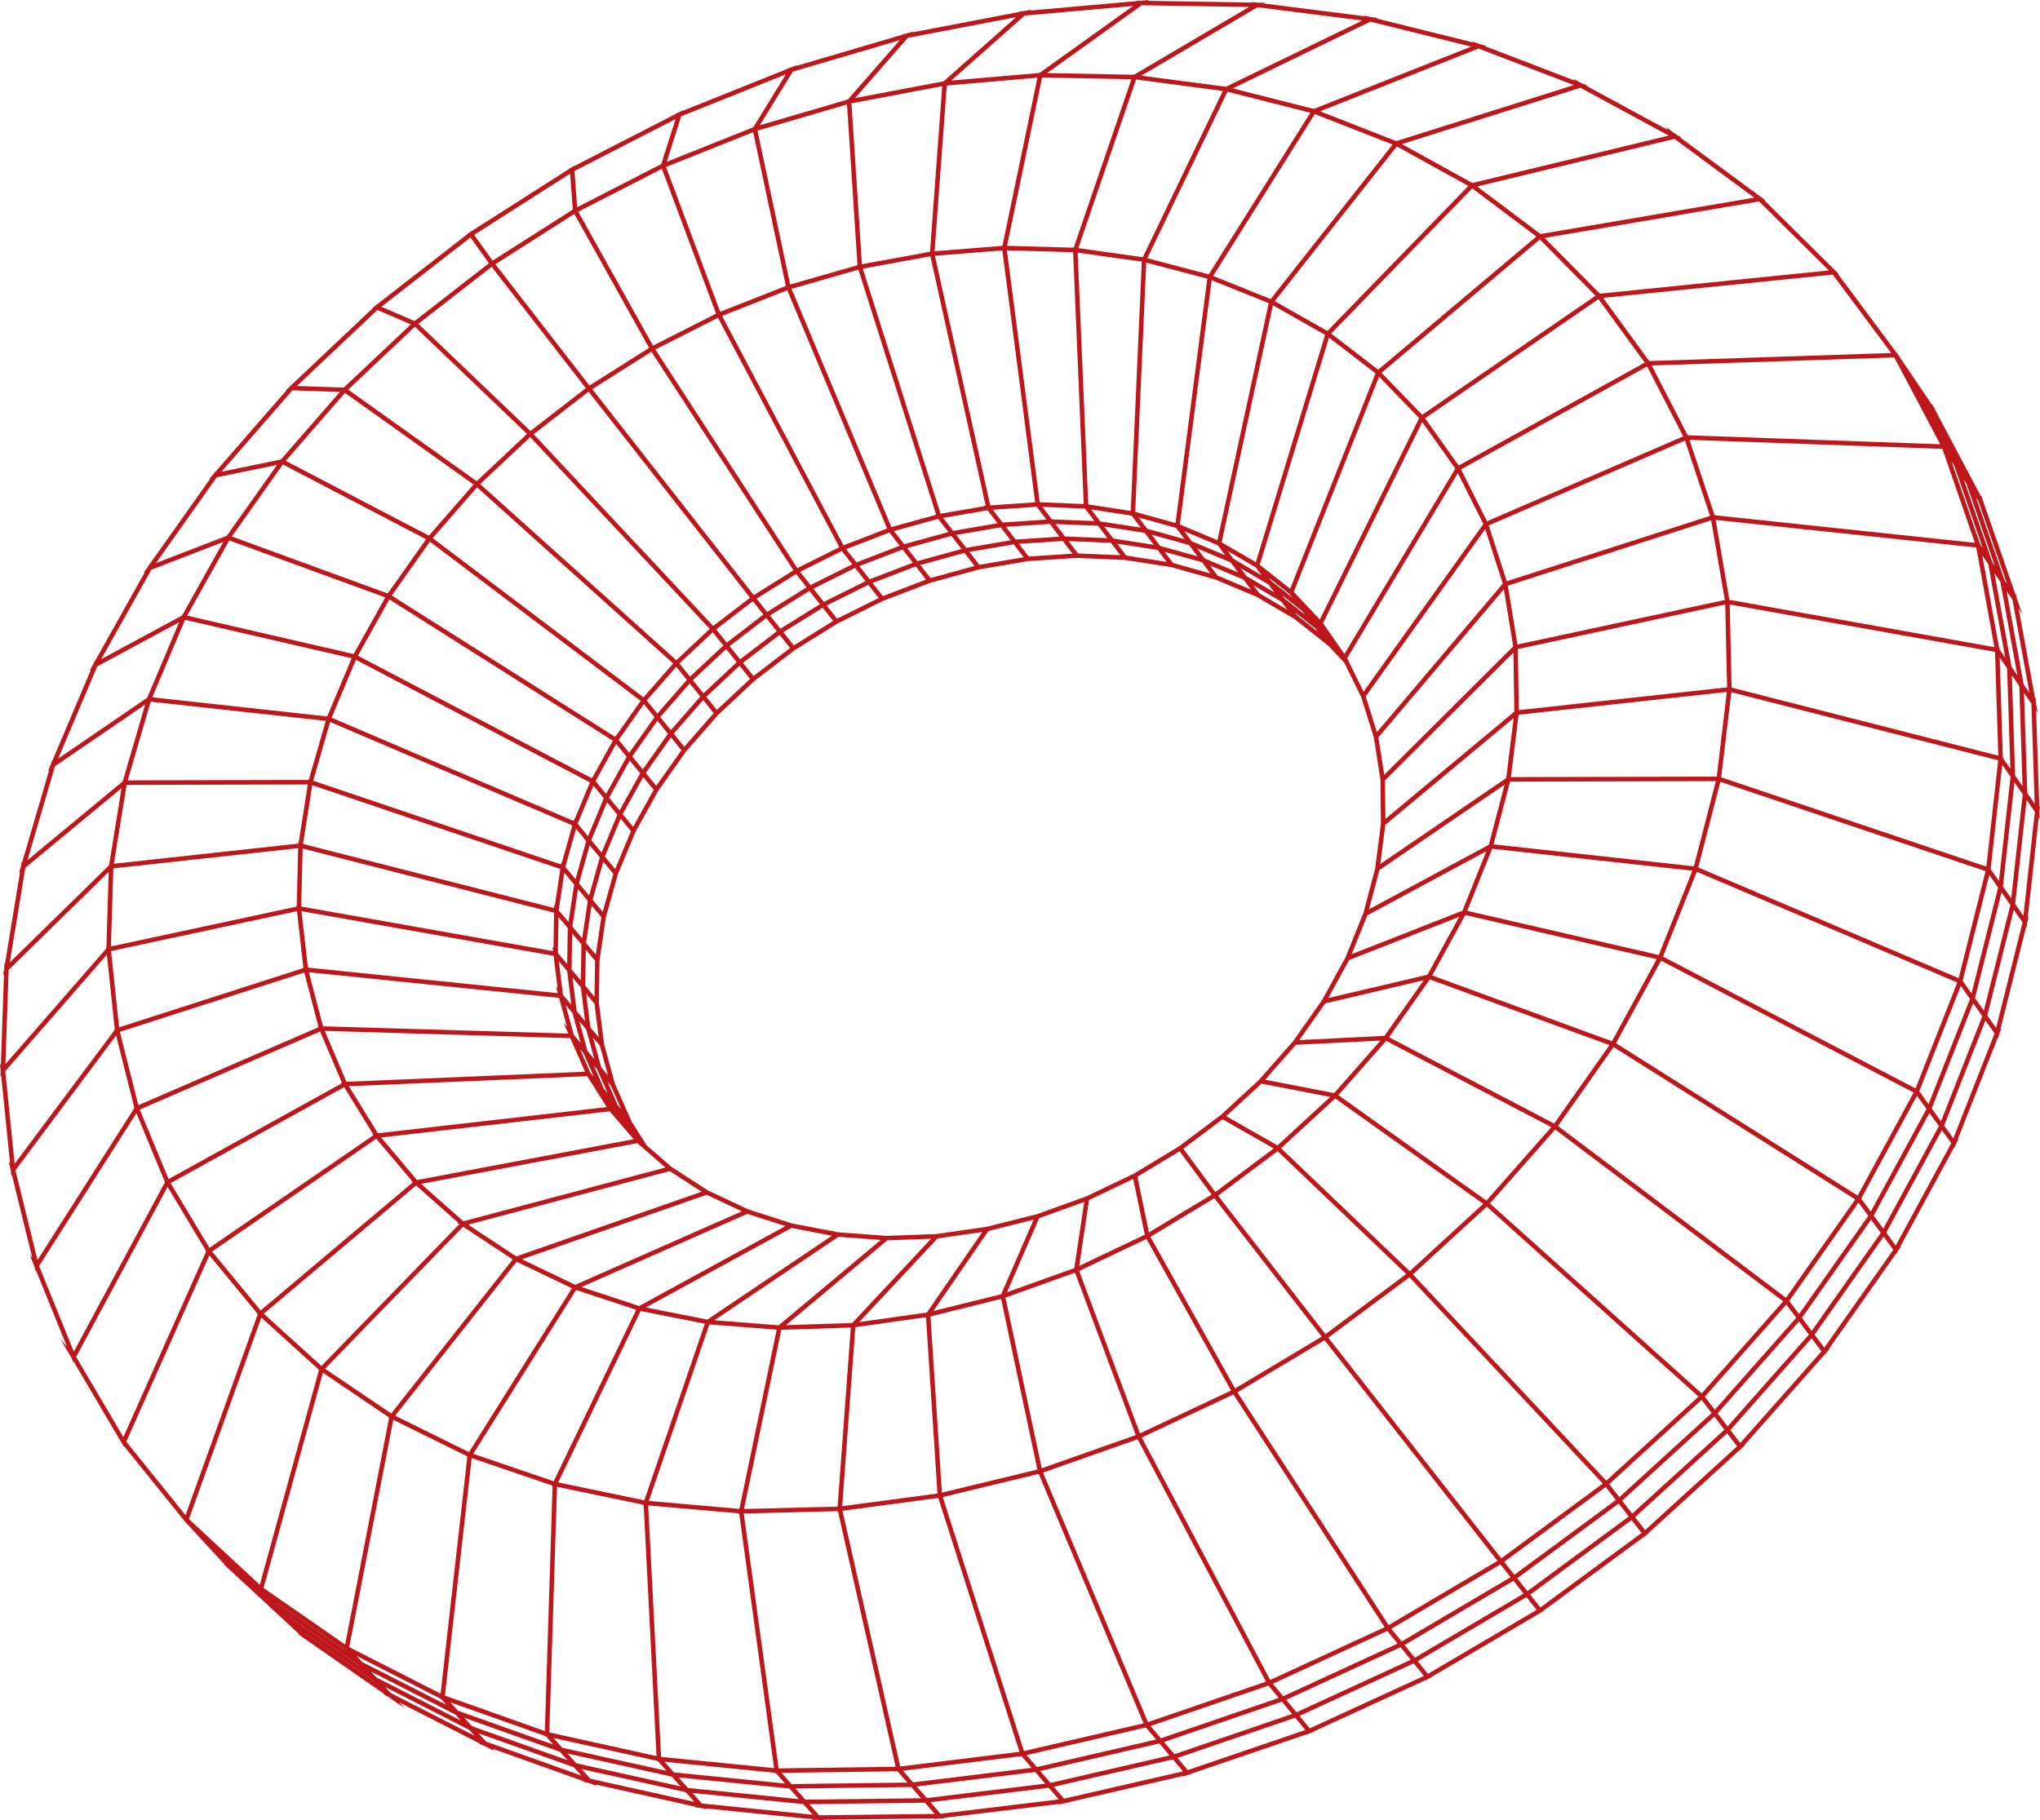 <?xml version="1.0" encoding="UTF-8"?> <svg xmlns="http://www.w3.org/2000/svg" width="391" height="349" viewBox="0 0 391 349" fill="none"> <path d="M390.939 156.978L390.892 155.547L391 154.567L390.863 154.672L390.635 147.726L390.256 136.213L390.564 136.667L390.244 134.916L390.207 134.712L390.204 134.62L390.176 133.797L390.059 133.906L386.908 116.692L387.583 117.685L386.61 114.874L386.537 114.664L386.385 113.832L386.287 113.941L380.062 95.962L380.089 95.926L379.976 95.711L379.722 94.978L379.643 95.083L370.8 78.39L370.825 78.351L370.668 78.14L370.334 77.51L370.288 77.583L368.341 74.713L368.34 74.71L366.016 71.282L364.123 68.495L364.166 68.493L363.692 67.857L363.58 67.647L363.536 67.648L353.013 53.526L352.28 52.542L352.434 52.526L351.804 51.902L351.678 51.733L351.637 51.737L338.199 38.434L338.372 38.405L337.577 37.819L337.443 37.686L337.406 37.692L322.038 26.361L322.23 26.315L321.331 25.827L321.266 25.791L321.128 25.69L321.125 25.691L319.24 24.298L319.669 24.925L304.065 16.46L304.274 16.394L303.144 15.96L301.581 15.112L301.814 15.45L284.577 8.834L284.801 8.745L283.647 8.459L283.516 8.427L283.384 8.376L282.229 7.933L282.376 8.144L271.48 5.444L263.868 3.558L264.101 3.445L262.685 3.265L262.558 3.234L261.586 2.993L261.688 3.138L242.251 0.665L242.485 0.528L240.975 0.503L240.85 0.487L240.017 0.381L240.093 0.488L229.228 0.311L220.022 0.16L220.245 0L218.69 0.138L217.852 0.124L217.911 0.207L197.479 2.02L197.675 1.847L196.397 2.091L196.151 2.138L195.409 2.204L195.458 2.271L185.413 4.194L174.923 6.201L175.075 6.028L173.937 6.363L173.668 6.442L173.544 6.466L173.013 6.567L173.054 6.622L152.631 12.632L152.727 12.476L151.82 12.84L151.532 12.955L150.954 13.126L150.989 13.173L144.841 15.638L130.899 21.227L130.936 21.111L130.333 21.421L130.032 21.575L129.861 21.643L129.521 21.78L129.552 21.821L110.034 31.851L110.029 31.781L109.751 31.958L109.441 32.156L108.99 32.388L109.02 32.425L90.364 44.328L90.341 44.295L90.004 44.558L89.616 44.805L89.642 44.839L82.311 50.544L72.316 58.321L72.289 58.288L71.967 58.593L71.634 58.852L71.403 59.032L71.471 59.061L55.898 73.762L55.867 73.725L55.548 74.092L55.268 74.356L54.809 74.79L54.936 74.794L41.294 90.448L41.259 90.406L41.033 90.724L40.948 90.845L40.719 91.108L40.12 91.795L40.302 91.758L28.684 108.171L28.642 108.121L28.414 108.527L28.349 108.643L27.535 109.794L27.751 109.71L18.223 126.707L18.172 126.647L17.91 127.265L17.194 128.544L17.42 128.422L11.184 143.136L10.046 145.822L9.981 145.748L9.766 146.481L9.201 147.814L9.419 147.665L4.614 164.052L4.258 165.268L4.174 165.172L4.053 165.909L4.031 166.044L3.641 167.372L3.839 167.208L2.243 176.93L0.952 184.795L0.837 184.666L0.801 185.715L0.772 185.891L0.592 186.987L0.763 186.82L0.397 197.454L0.167 204.139L0 203.953L0.13 205.236L0.089 206.419L0.232 206.255L1.925 223.012L1.66 222.72L2.018 224.178L2.06 224.348L2.168 225.42L2.285 225.263L6.186 241.132L5.704 240.599L6.597 242.802L6.83 243.751L6.923 243.605L10.348 252.053L12.802 258.104L11.656 256.854L13.601 260.158L13.709 260.341L14.041 261.162L14.113 261.028L19.066 269.44L23.214 276.486L23.197 276.524L23.344 276.706L23.752 277.399L23.805 277.279L28.056 282.551L35.225 291.443L35.211 291.483L35.397 291.656L35.86 292.23L35.879 292.177L36.583 292.94L38.139 294.63L39.297 295.888L40.872 297.601L42.053 298.881L43.072 299.989L42.996 300.004L43.596 300.56L43.741 300.739L43.781 300.731L48.946 305.52L57.343 313.305L57.202 313.344L57.934 313.853L58.088 313.996L58.125 313.986L73.676 324.798L73.527 324.852L74.386 325.291L74.545 325.402L74.547 325.401L77.549 327.49L76.544 326.394L91.936 334.255L91.782 334.326L92.753 334.672L92.915 334.755L92.918 334.754L94.847 335.742L94.411 335.264L111.887 341.498L111.735 341.586L112.796 341.822L112.958 341.88L114.39 342.391L114.148 342.123L121.295 343.715L133.279 346.384L133.135 346.487L134.109 346.586L134.249 346.6L135.54 346.888L135.386 346.716L155.802 348.789L155.674 348.904L156.8 348.891L157.875 349L157.769 348.879L179.144 348.627L179.041 348.746L180.122 348.616L180.295 348.613L181.037 348.605L180.958 348.514L198.476 346.397L202.948 345.856L202.877 345.972L203.629 345.799L203.86 345.746L204.642 345.652L204.58 345.581L226.843 340.467L226.806 340.568L227.639 340.284L228.31 340.13L228.261 340.072L250.432 332.505L250.425 332.585L250.8 332.413L251.081 332.284L251.325 332.201L251.653 332.089L251.612 332.04L273.308 322.076L273.322 322.131L273.498 322.028L273.798 321.851L274.285 321.627L274.25 321.584L291.126 311.646L295.05 309.336L295.074 309.369L295.086 309.361L295.404 309.127L295.798 308.895L295.812 308.887L295.782 308.849L308.349 299.598L315.175 294.574L315.203 294.61L315.307 294.516L315.531 294.312L316.028 293.946L315.971 293.911L333.471 277.972L333.504 278.015L333.834 277.642L334.414 277.113L334.323 277.09L342.251 268.137L349.642 259.791L349.681 259.843L349.892 259.543L350.008 259.379L350.622 258.686L350.497 258.685L363.412 240.338L363.46 240.402L363.77 239.83L364.36 238.992L364.21 239.018L370.649 227.143L374.551 219.947L374.612 220.031L374.826 219.485L374.891 219.321L375.401 218.381L375.239 218.435L382.892 198.97L382.973 199.083L383.193 198.203L383.586 197.205L383.424 197.283L388.316 177.771L388.431 177.934L388.533 177.007L388.552 176.829L388.594 176.664L388.805 175.818L388.653 175.914L390.763 156.724L390.939 156.978ZM382.591 197.058L381.042 194.88L380.917 194.703L380.897 194.675L383.552 184.099L385.978 174.44L387.661 176.838L382.591 197.058ZM295.243 308.173L293.29 305.724L312.712 291.421L314.643 293.893L295.243 308.173ZM294.516 308.647L273.698 320.906L271.731 318.487L292.57 306.205L292.595 306.236L294.516 308.647ZM250.188 331.675L227.663 339.362L225.691 337.026L248.237 329.319L250.188 331.675ZM111.44 340.421L93.17 333.903L91.71 332.302L109.987 338.816L111.44 340.421ZM91.002 332.807L74.872 324.568L73.833 323.434L89.959 331.663L89.979 331.685L91.002 332.807ZM71.665 322.347L58.489 313.186L58.459 313.153L71.613 322.29L71.665 322.347ZM56.907 73.997L72.336 59.432L73.529 59.945L78.745 62.186L69.807 70.615L66.017 74.19L65.987 74.169L65.865 74.309L56.907 73.997ZM110.103 32.788L129.485 22.828L126.747 31.438L126.544 31.519L126.557 31.554L112.906 38.551L110.615 39.725L110.103 32.788ZM150.621 14.252L148.808 17.201L144.394 24.376L144.169 24.442L144.177 24.478L127.784 31.024L130.559 22.296L150.621 14.252ZM172.465 7.697L162.514 19.059L162.286 19.102L162.288 19.138L158.33 20.297L145.631 24.014L151.954 13.733L172.465 7.697ZM336.223 37.894L295.313 44.863L295.191 44.74L295.149 44.775L288.774 39.987L283.129 35.747L320.94 26.626L336.223 37.894ZM388.99 132.854L388.608 132.299L387.865 131.219L384.594 113.306L385.711 114.944L388.99 132.854ZM389.981 154.08L388.583 152.062L388.563 152.034L388.539 151.281L387.937 132.846L389.35 134.902L389.981 154.08ZM14.591 260.139L32.118 227.538L32.344 227.914L39.439 239.73L39.385 239.767L39.515 239.924L23.645 275.518L14.591 260.139ZM241.033 1.383L261.109 3.937L234.978 16.624L234.79 16.576L234.772 16.612L221.767 14.9L218.757 14.503L241.033 1.383ZM176.533 344.758L154.366 345.033L152.47 342.894L174.651 342.606L174.67 342.628L175.036 343.047L176.533 344.758ZM24.2 276.393L40.128 240.668L49.294 251.796L49.242 251.84L49.395 251.978L42.152 272.152L35.567 290.491L24.2 276.393ZM371.625 215.896L360.961 235.55L359.149 233.087L359.128 233.057L369.806 213.384L369.866 213.468L371.625 215.896ZM347.247 255.157L345.37 252.655L358.625 233.832L360.484 236.358L347.247 255.157ZM292.026 305.522L271.179 317.809L269.207 315.382L270.193 314.8L290.074 303.071L290.789 303.97L292.026 305.522ZM108.762 337.461L90.47 330.941L89.004 329.334L107.296 335.84L107.315 335.861L108.762 337.461ZM294.47 45.347L294.177 45.593L264.151 70.882L255.138 63.95L282.181 36.116L294.47 45.347ZM68.946 319.385L55.77 310.234L55.721 310.181L68.893 319.328L68.942 319.381L68.946 319.385ZM80.18 62.082L94.234 51.157L111.303 73.16L112.25 74.38L112.248 74.382L112.274 74.416L101.686 82.608L101.659 82.579L101.642 82.595L80.18 62.082ZM181.466 16.39L198.844 14.895L197.54 21.16L192.139 47.105L191.995 47.101L192.001 47.152L179.127 48.168L181.466 16.39ZM173.903 341.751L151.712 342.039L149.81 339.89L153.219 339.843L171.861 339.586L171.87 339.626L172.03 339.606L172.411 340.042L173.903 341.751ZM72.126 218.312L78.955 226.42L78.815 226.446L79.101 226.699L67.616 236.369L49.955 251.24L40.651 239.945L72.126 218.312ZM113.517 74.602L124.857 67.431L142.868 95.164L152.052 109.306L152.01 109.327L152.04 109.365L144.473 114.096L113.517 74.602ZM127.649 32.009L144.359 25.336L150.615 54.784L150.535 54.807L150.552 54.848L141.772 58.306L138.036 59.778L127.649 32.009ZM151.707 55.371L164.521 51.698L179.419 98.64L179.199 98.678L179.245 98.737L170.856 101.058L151.707 55.371ZM165.364 51.504L178.329 49.139L184.964 79.085L188.922 96.952L188.618 96.973L188.674 97.045L180.277 98.492L165.364 51.504ZM377.879 190.44L376.19 188.067L376.259 187.893L376.211 187.873L381.278 167.747L382.975 170.163L377.879 190.44ZM358.085 233.099L344.825 251.929L342.943 249.418L356.218 230.566L358.085 233.099ZM197.731 338.934L175.018 341.714L173.065 339.479L183.516 338.192L195.667 336.697L195.68 336.735L195.812 336.705L197.731 338.934ZM179.188 49.031L192.113 48.011L194.477 66.157L198.405 96.311L189.793 96.893L179.188 49.031ZM259.822 81.222L247.28 112.873L241.454 108.279L254.721 64.72L263.642 71.581L259.822 81.222ZM384.343 126.096L383.223 124.465L383.216 124.242L383.166 124.233L381.017 112.426L379.934 106.482L381.073 108.148L384.343 126.096ZM357.277 230.548L356.742 229.822L356.824 229.704L356.782 229.678L367.421 210.087L369.245 212.608L358.562 232.29L357.277 230.548ZM328.672 270.277L326.753 267.771L336.001 257.32L342.382 250.109L344.28 252.64L328.672 270.277ZM328.064 270.903L310.375 287.029L308.43 284.536L314.849 278.682L326.137 268.387L327.329 269.944L328.064 270.903ZM102.279 83.241L112.808 75.096L133.91 102.019L143.736 114.556L143.733 114.557L143.761 114.592L136.7 120.006L102.279 83.241ZM218.844 50.16L216.726 97.955L208.581 96.706L206.549 48.43L218.844 50.16ZM229.848 103.042L233.384 104.523L234.505 106.019L234.498 106.015L234.829 106.456L228.434 103.773L226.978 101.84L229.848 103.042ZM220.025 330.162L199.919 282.321L218.044 275.927L242.648 322.402L220.025 330.162ZM66.239 316.433L66.071 316.316L66.186 316.374L66.213 316.404L66.239 316.433ZM73.053 218.072L116.847 213.059L121.451 218.408L111.234 220.334L79.929 226.236L73.053 218.072ZM108.419 192.684L109.726 194.237L111.286 199.952L109.978 198.4L108.419 192.684ZM108.354 166.202L110.411 158.893L112.356 161.246L110.305 168.545L109.968 168.14L108.354 166.202ZM118.101 142.63L120.111 145.091L116.16 152.205L115.014 150.813L114.142 149.754L114.87 148.445L118.101 142.63ZM367.144 208.672L318.74 183.395L325.222 167.131L375.147 188.36L367.144 208.672ZM109.185 192.253L107.899 190.725L107.103 184.271L108.71 186.189L109.51 192.64L109.225 192.301L109.185 192.252L109.185 192.253ZM162.007 106.482L163.343 108.188L155.355 112.17L153.346 109.626L161.345 105.637L162.007 106.482ZM176.664 104.308L182.34 102.741L184.286 105.257L175.83 107.584L173.88 105.076L176.664 104.308ZM225.418 101.203L227.048 103.368L219.882 101.371L218.251 99.214L225.418 101.203ZM244.277 111.605L247.156 113.876L247.622 114.501L243.739 111.434L243.278 110.818L244.277 111.605ZM382.26 124.071L331.461 114.995L328.83 99.673L378.781 104.962L382.26 124.071ZM356.05 229.216L309.732 200.006L318.37 184.177L366.781 209.458L356.05 229.216ZM124.364 287.76L135.962 253.909L148.87 254.926L144.136 277.665L141.718 289.278L124.364 287.76ZM210.585 100.982L212.253 103.177L204.117 102.845L202.299 100.464L210.441 100.792L210.585 100.982ZM327.968 99.747L329.023 105.892L330.593 115.031L290.986 123.535L290.841 123.567L289.003 112.28L327.968 99.747ZM217.693 275.134L199.663 281.494L192.709 248.773L206.042 243.993L216.472 271.873L217.693 275.134ZM110.782 170.468L112.655 172.719L111.585 179.893L109.708 177.648L110.782 170.468ZM180.914 107.082L184.859 105.997L186.797 108.507L178.349 110.825L176.404 108.323L180.914 107.082ZM249.624 117.184L250.076 117.788L246.203 114.726L245.753 114.125L249.624 117.184ZM245.542 220.137L255.915 210.589L284.277 230.798L270.202 243.709L245.542 220.137ZM179.698 237.427L188.272 236.194L182.407 244.715L177.637 251.645L164.688 253.468L179.698 237.427ZM189.45 236.005L198.11 233.833L191.898 248.125L178.885 251.353L189.45 236.005ZM217.197 226.028L219.423 236.719L214.074 239.263L206.843 242.703L208.738 230.068L217.197 226.028ZM207.812 230.429L205.908 243.122L199.633 245.372L193.002 247.749L199.176 233.544L207.812 230.429ZM143.248 232.711L150.547 235.066L135.776 243.136L122.503 250.388L111.442 246.742L143.248 232.711ZM123.8 250.665L151.708 235.417L159.464 236.906L135.57 252.992L125.083 250.919L123.8 250.665ZM136.932 253.117L160.691 237.121L168.808 237.722L159.642 245.392L149.251 254.088L141.755 253.497L136.932 253.117ZM288.487 176.301L281.219 174.624L286.002 162.721L324.374 166.928L317.931 183.093L288.487 176.301ZM269.528 244.259L254.056 255.776L233.47 229.239L244.878 220.696L250.031 225.623L269.528 244.259ZM226.805 220.229L234.327 214.589L244.125 220.18L232.948 228.55L226.805 220.229ZM241.789 207.753L254.957 210.296L244.852 219.599L235.022 213.99L241.789 207.753ZM273.601 186.873L270.091 187.698L254.592 191.341L258.59 184.055L279.679 175.77L275.737 182.971L273.601 186.873ZM262.064 175.491L284.879 163.202L282.762 168.469L280.3 174.597L270.352 178.505L259.062 182.941L262.064 175.491ZM264.385 166.813L288.384 150.428L285.355 161.963L262.395 174.331L264.385 166.813ZM254.004 192.367L272.877 187.931L265.359 198.591L249.042 199.408L254.004 192.367ZM248.381 200.308L264.588 199.496L255.72 209.562L242.481 207.005L248.381 200.308ZM301.759 163.578L286.269 161.88L289.427 149.852L328.871 149.76L324.661 166.089L301.759 163.578ZM288.69 149.172L264.559 165.648L265.517 158.142L290.121 137.661L289.646 141.48L288.69 149.172ZM290.249 136.43L281.127 144.023L265.532 157.005L265.451 149.621L290.073 125.107L290.142 129.541L290.249 136.43ZM284.896 230.178L256.521 209.96L265.689 199.553L297.329 216.089L296.712 216.789L284.896 230.178ZM297.883 215.403L266.227 198.858L274.048 187.769L308.481 200.368L305.999 203.889L297.883 215.403ZM308.959 199.622L274.506 187.016L280.851 175.427L317.543 183.891L313.318 191.633L308.959 199.622ZM331.029 131.78L305.574 134.566L291.107 136.149L290.925 124.433L330.669 115.9L330.982 129.721L331.029 131.78ZM290.027 123.934L265.313 148.54L264.187 141.377L288.243 112.974L290.027 123.934ZM263.31 141.348L264.587 149.479L264.664 156.435L264.68 157.892L263.924 163.806L263.585 166.462L262.742 169.646L261.313 175.046L258.068 183.1L257.898 183.524L253.38 191.755L251.023 195.099L247.84 199.615L246.16 201.522L241.348 206.984L235.557 212.323L234.02 213.739L225.962 219.781L218.754 224.142L217.301 225.021L216.459 225.423L208.178 229.377L202.746 231.337L198.731 232.785L192.147 234.437L189.104 235.2L179.448 236.588L169.909 236.936L160.634 236.25L151.743 234.543L147.972 233.326L143.382 231.845L135.668 228.213L128.692 223.701L123.926 219.563L121.039 214.986L120.326 213.368L117.868 207.793L116.135 201.467L115.779 200.17L114.788 192.223L114.875 186.499L114.912 184.067L116.136 175.813L118.445 167.576L119.741 164.452L121.81 159.468L126.174 151.604L131.483 144.092L137.665 137.034L144.625 130.531L150.186 126.277L152.285 124.671L156.878 121.808L160.531 119.532L169.25 115.199L178.318 111.731L187.627 109.177L192.115 108.411L197.022 107.575L206.396 106.962L215.592 107.352L217.544 107.655L224.495 108.734L228.511 109.861L232.958 111.108L237.998 113.226L240.875 114.436L248.107 118.677L254.557 123.775L257.678 127.081L260.879 133.61L263.31 141.348ZM139.182 124.434L139.853 125.272L141.205 126.962L134.828 132.92L132.797 130.4L139.182 124.434ZM175.523 108.596L176.669 110.071L177.487 111.123L169.219 114.285L167.248 111.77L175.342 108.665L175.523 108.596ZM159.681 119.043L152.139 123.743L150.13 121.219L157.682 116.512L159.07 118.269L159.681 119.043ZM151.429 124.237L144.422 129.599L142.406 127.079L149.416 121.709L151.429 124.237ZM146.86 118.492L148.878 121.033L141.865 126.404L139.84 123.875L146.86 118.492ZM137.398 136.101L135.372 133.594L136.537 132.506L141.747 127.638L143.762 130.156L137.398 136.101ZM160.44 118.612L158.45 116.091L159.007 115.813L166.425 112.119L168.409 114.652L160.44 118.612ZM157.903 115.398L155.902 112.863L163.888 108.882L165.88 111.425L157.903 115.398ZM134.77 134.223L136.79 136.722L131.157 143.153L129.134 140.662L133.192 136.026L134.77 134.223ZM130.603 143.841L125.784 150.661L123.766 148.193L128.593 141.365L129.351 142.299L130.603 143.841ZM120.923 159.354L117.914 166.605L116.969 165.464L115.937 164.218L118.95 156.96L120.923 159.354ZM115.259 175.849L114.196 183.017L113.283 181.925L112.324 180.778L113.198 174.928L113.395 173.608L115.259 175.849ZM114.048 184.186L113.943 191.082L112.177 188.979L112.283 182.074L114.048 184.186ZM114.747 198.861L113.151 196.966L113.124 196.748L112.352 190.529L113.944 192.426L114.747 198.861ZM116.527 206.163L115.235 204.631L113.673 198.926L114.965 200.46L116.527 206.163ZM117.092 208.171L119.059 212.634L118.406 211.862L117.279 209.3L116.445 207.405L117.092 208.171ZM223.451 105.86L230.377 107.793L231.584 109.4L231.989 109.938L224.841 107.933L223.225 105.797L223.451 105.86ZM233.375 110.345L231.937 108.432L238.33 111.118L239.765 113.031L233.375 110.345ZM241.36 113.718L240.236 112.221L245.599 115.361L246.723 116.864L241.36 113.718ZM252.526 121.069L248.662 118.015L248.216 117.42L252.083 120.476L252.526 121.069ZM243.136 112.068L244.265 113.578L238.896 110.434L237.764 108.927L243.136 112.068ZM214.735 106.45L206.608 106.105L204.8 103.739L212.932 104.071L214.735 106.45ZM215.872 106.52L214.142 104.238L218.975 104.988L221.871 105.437L223.597 107.719L215.872 106.52ZM203.696 103.716L204.044 104.171L205.556 106.15L197.174 106.698L195.311 104.268L199.121 104.017L203.696 103.716ZM194.293 104.359L194.733 104.933L196.194 106.838L187.716 108.284L185.804 105.808L189.533 105.172L194.293 104.359ZM123.292 148.978L125.289 151.421L121.351 158.516L119.347 156.083L122.401 150.583L123.292 148.978ZM115.632 165.203L117.561 167.534L115.52 174.813L113.587 172.489L114.005 170.998L115.632 165.203ZM109.73 187.405L111.332 189.315L112.131 195.755L110.529 193.85L109.73 187.405ZM229.522 106.656L222.364 104.659L220.741 102.508L227.904 104.505L229.522 106.656ZM219.388 102.149L220.229 103.263L220.994 104.276L220.992 104.276L221.12 104.445L213.39 103.246L211.651 100.958L217.03 101.786L219.388 102.149ZM201.195 100.442L202.996 102.799L203.065 102.89L194.678 103.442L192.802 101.002L201.195 100.442ZM155.135 113.285L156.235 114.679L157.143 115.83L149.588 120.538L147.573 118.001L148.26 117.573L155.135 113.285ZM132.195 131.029L133.089 132.138L134.22 133.541L128.581 139.981L126.55 137.481L132.195 131.029ZM111.436 181.061L111.33 187.969L109.556 185.854L109.628 181.33L109.666 178.944L111.436 181.061ZM112.348 197.353L113.911 203.064L113.422 202.484L113.244 202.272L113.245 202.274L112.609 201.521L111.05 195.811L112.348 197.353ZM100.033 241.421L135.434 229.058L142.182 232.236L120.951 241.601L110.246 246.324L107.511 245.011L100.033 241.421ZM110.423 247.316L121.943 251.115L117.18 261.015L106.13 283.985L90.699 278.726L110.423 247.316ZM150.632 254.06L170.066 237.797L178.455 237.49L169.383 247.186L163.343 253.64L157.752 253.825L150.632 254.06ZM220.213 236.279L217.992 225.614L226.09 220.714L231.241 227.691L232.23 229.031L228.892 231.044L220.213 236.279ZM329.046 148.895L289.583 148.986L291.069 137.024L330.976 132.656L329.34 146.416L329.046 148.895ZM288.034 111.885L271.167 131.799L263.907 140.371L261.757 133.526L284.666 101.447L288.034 111.885ZM240.664 108.766L240.88 109.055L241.802 110.287L236.423 107.141L235.285 105.621L240.664 108.766ZM236.735 108.995L237.301 109.747L230.907 107.061L229.464 105.143L235.857 107.825L236.735 108.995ZM193.697 103.583L185.205 105.033L183.286 102.552L191.784 101.095L193.697 103.583ZM174.929 107.832L174.968 107.882L166.69 111.057L164.71 108.533L172.999 105.35L174.787 107.649L174.929 107.832ZM120.699 145.81L122.705 148.258L118.758 155.367L117.311 153.606L116.749 152.922L119.145 148.608L120.699 145.81ZM116.352 153.798L118.33 156.205L115.315 163.467L113.983 161.858L113.33 161.07L114.845 157.423L116.352 153.798ZM113.024 162.054L114.962 164.395L112.917 171.684L110.975 169.35L110.998 169.268L113.024 162.054ZM108.71 184.844L106.93 182.72L107.039 175.804L108.819 177.932L108.71 184.844ZM113.814 204.287L114.475 205.07L116.444 209.545L115.781 208.762L114.98 206.939L113.814 204.287ZM122.789 251.347L135.094 253.78L123.495 287.637L123.493 287.642L106.981 284.207L122.789 251.347ZM161.416 288.772L163.94 254.447L177.484 252.54L179.681 286.33L170.487 287.559L161.416 288.772ZM180.535 286.165L178.338 252.38L191.88 249.021L198.834 281.743L180.535 286.165ZM206.84 243.663L219.735 237.528L222.579 242.622L235.961 266.596L218.49 274.805L206.84 243.663ZM254.588 256.458L270.145 244.877L273.033 247.961L307.196 284.426L287.752 298.768L254.588 256.458ZM326.159 267.139L285.569 230.72L298.077 216.547L325.202 236.995L341.777 249.49L326.159 267.139ZM298.612 215.868L309.275 200.74L355.595 229.951L342.314 248.813L298.612 215.868ZM209.154 97.669L216.897 98.857L218.639 101.159L210.898 99.967L209.154 97.669ZM144.299 115.269L146.322 117.815L139.299 123.2L137.265 120.661L139.653 118.83L144.299 115.269ZM136.607 121.22L137.141 121.887L138.64 123.758L132.253 129.725L130.217 127.199L136.607 121.22ZM131.645 130.346L125.997 136.801L123.957 134.29L129.616 127.829L131.645 130.346ZM126.009 138.184L128.028 140.669L123.199 147.499L121.173 145.025L123.591 141.605L126.009 138.184ZM122.142 219.159L127.535 223.841L88.812 234.145L80.709 226.969L122.142 219.159ZM89.742 234.793L128.361 224.516L134.481 228.475L119.369 233.752L98.961 240.879L93.386 237.198L89.742 234.793ZM99.026 241.897L109.615 246.981L95.738 269.078L89.885 278.399L75.737 271.419L99.026 241.897ZM75.383 272.209L89.423 279.135L89.387 279.192L89.575 279.256L84.446 324.704L66.936 315.786L75.383 272.209ZM85.272 325.078L90.411 279.541L105.752 284.771L105.724 284.829L105.91 284.868L104.768 321.138L104.43 331.878L85.272 325.078ZM142.596 289.296L149.745 254.955L163.07 254.515L160.546 288.848L154.473 289L142.596 289.296ZM236.723 266.191L220.495 237.119L232.754 229.725L253.335 256.255L246.1 260.583L236.723 266.191ZM307.867 283.88L270.809 244.324L284.965 231.339L325.55 267.754L307.867 283.88ZM375.408 187.531L358.862 180.496L325.496 166.307L329.73 149.884L380.574 167.01L375.408 187.531ZM380.721 166.147L355.586 157.681L329.898 149.028L331.839 132.708L382.986 145.763L380.721 166.147ZM383.006 144.875L368.812 141.252L331.893 131.829L331.531 115.886L382.376 124.971L383.006 144.875ZM378.518 104.064L344.663 100.48L328.678 98.787L328.649 98.619L328.582 98.641L323.811 84.325L372.297 86.055L378.518 104.064ZM200.496 99.525L200.565 99.617L192.168 100.177L190.286 97.727L198.691 97.159L199.045 97.624L200.496 99.525ZM170.462 102.094L170.854 102.597L172.444 104.636L164.152 107.82L162.167 105.287L167.631 103.184L170.462 102.094ZM113.745 150.63L115.731 153.043L112.708 160.318L110.718 157.908L113.745 150.63ZM111.185 201.171L111.849 201.958L113.815 206.435L113.692 206.288L113.15 205.646L113.053 205.425L111.185 201.171ZM106.767 285.046L111.56 286.043L123.211 288.467L123.191 288.525L123.366 288.541L123.638 293.834L125.837 336.678L105.284 332.139L106.767 285.046ZM172.538 338.672L161.471 289.637L179.738 287.196L179.741 287.247L179.849 287.22L195.399 335.858L172.538 338.672ZM322.945 84.455L327.761 98.905L288.796 111.438L285.344 100.739L322.945 84.455ZM284.311 100.459L261.35 132.61L258.202 126.19L279.421 90.709L281.1 94.056L284.311 100.459ZM207.945 97.504L208.908 98.772L209.671 99.778L209.762 99.899L201.617 99.571L199.793 97.18L205.8 97.419L207.945 97.504ZM184.608 98.624L189.269 97.821L191.132 100.246L191.188 100.319L182.686 101.777L180.761 99.287L184.608 98.624ZM179.816 99.476L181.722 101.942L181.768 102.002L173.305 104.338L171.343 101.82L175.343 100.714L179.816 99.476ZM152.579 110.048L154.596 112.602L147.032 117.32L145.012 114.778L149.137 112.199L152.579 110.048ZM123.416 134.994L125.444 137.489L120.606 144.332L118.942 142.295L118.575 141.845L122.689 136.022L123.416 134.994ZM108.161 167.319L110.043 169.58L108.968 176.764L107.082 174.509L107.529 171.527L108.161 167.319ZM112.55 206.321L116.292 212.252L72.427 217.273L66.87 208.248L112.55 206.321ZM88.76 235.18L98.272 241.459L86.05 256.952L74.977 270.988L62.3 262.412L88.76 235.18ZM65.973 316.219L65.968 316.245L53.042 307.268L52.99 307.212L56.303 309.51L65.973 316.219ZM69.443 318.65L68.383 317.493L70.149 318.393L84.343 325.621L84.338 325.664L84.559 325.743L85.6 326.883L69.443 318.65ZM91.881 328.342L104.401 332.786L104.4 332.829L104.615 332.876L106.071 334.486L87.764 327.975L86.288 326.357L91.881 328.342ZM126.708 336.828L124.233 288.617L141.541 290.131L141.529 290.188L141.688 290.184L145.958 321.413L148.361 338.986L126.708 336.828ZM149.237 339.033L142.555 290.162L160.482 289.716L160.478 289.77L160.613 289.752L171.666 338.723L149.237 339.033ZM180.69 287.017L199.014 282.59L199.024 282.636L199.103 282.608L202.542 290.79L219.188 330.396L196.258 335.713L180.69 287.017ZM266.158 311.566L237.17 266.931L253.87 256.942L275.346 284.339L287.028 299.243L266.158 311.566ZM290.255 301.913L288.289 299.446L307.762 285.083L309.708 287.577L290.255 301.913ZM367.879 209.245L367.959 209.098L367.914 209.074L375.812 189.025L377.582 191.512L369.641 211.683L367.879 209.245ZM383.902 145.322L383.925 145.11L383.876 145.097L383.273 126.064L384.702 128.143L385.321 147.367L383.902 145.322ZM240.703 107.787L234.147 103.954L243.972 58.525L253.977 64.203L240.703 107.787ZM225.31 100.275L217.581 98.13L219.699 50.341L231.402 53.428L225.31 100.275ZM161.465 80.885L170.017 101.289L169.867 101.331L169.906 101.381L161.669 104.551L138.394 60.566L150.887 55.646L161.465 80.885ZM132.263 116.531L136.042 120.566L129.623 126.572L92.038 92.805L101.62 83.801L132.263 116.531ZM129.023 127.194L123.332 133.693L82.934 103.166L91.437 93.426L129.023 127.194ZM109.701 158.232L107.684 165.398L107.593 165.288L107.527 165.729L104.681 164.767L60.03 149.683L63.271 138.414L109.701 158.232ZM106.19 174.973L106.084 181.71L105.89 181.479L105.997 182.347L57.734 173.801L58.009 162.678L106.19 174.973ZM106.108 183.245L106.882 189.522L106.555 189.129L106.905 190.412L84.712 188.139L59.013 185.507L57.787 174.689L106.108 183.245ZM109.303 199.031L112.131 205.472L66.395 207.401L62.236 197.637L109.303 199.031ZM61.886 263.176L74.441 271.669L74.398 271.723L74.581 271.813L66.153 315.292L50.517 304.444L61.886 263.176ZM121.44 336.592L125.883 337.574L125.885 337.616L126.088 337.636L127.761 339.504L107.769 335.076L106.07 333.198L121.44 336.592ZM233.418 326.482L243.057 323.176L243.076 323.211L243.145 323.178L243.514 323.622L245.095 325.528L222.512 333.261L220.522 330.906L233.418 326.482ZM243.455 322.084L218.844 275.595L236.407 267.342L243.115 277.671L265.388 311.965L243.455 322.084ZM383.139 168.895L382.085 167.394L381.556 166.641L381.606 166.445L381.557 166.429L383.757 146.628L385.352 148.927L383.139 168.895ZM379.555 104.397L379.513 104.169L379.465 104.164L374.072 88.553L374.552 89.258L380.022 105.08L379.555 104.397ZM371.877 85.175L323.519 83.449L323.465 83.287L323.403 83.314L316.577 70.069L363.071 68.529L371.877 85.175ZM322.61 83.658L308.252 89.876L285.016 99.939L280.026 89.991L315.7 70.253L322.61 83.658ZM278.939 89.834L257.684 125.374L253.582 119.476L272.596 80.918L272.919 81.371L278.939 89.834ZM272.007 80.161L252.97 118.766L247.97 113.474L264.317 72.217L265.161 73.089L272.007 80.161ZM233.347 103.57L226.144 100.553L232.234 53.717L243.176 58.125L233.347 103.57ZM205.683 48.351L206.629 70.829L207.714 96.629L199.272 96.293L192.981 47.994L195.699 48.07L205.683 48.351ZM137.604 60.918L160.858 104.864L160.767 104.899L160.801 104.942L152.83 108.918L125.61 67.006L137.604 60.918ZM82.399 103.845L98.771 116.217L122.798 134.373L118.008 141.151L117.965 141.098L117.878 141.254L75.088 114.182L82.399 103.845ZM117.457 142.011L113.553 149.039L113.499 148.974L113.405 149.2L68.596 125.712L74.627 114.913L117.457 142.011ZM59.848 150.534L107.397 166.598L106.343 173.626L106.214 173.472L106.204 174.084L58.078 161.802L59.848 150.534ZM59.198 186.396L107.149 191.306L108.658 196.838L107.99 196.042L108.917 198.154L96.561 197.788L61.91 196.761L59.198 186.396ZM50.556 251.863L79.755 227.278L87.81 234.412L87.657 234.452L88.026 234.696L83.283 239.577L61.611 261.881L50.556 251.863ZM129.187 339.803L127.361 337.763L136.348 338.658L148.481 339.867L148.487 339.908L148.67 339.906L150.465 341.933L129.187 339.803ZM198.742 338.785L196.762 336.484L199.919 335.752L219.528 331.205L219.544 331.242L219.646 331.207L219.914 331.524L221.587 333.504L198.742 338.785ZM268.655 314.703L266.674 312.265L271.557 309.382L287.566 299.929L287.591 299.961L287.593 299.959L289.529 302.388L268.655 314.703ZM234.377 17.433L219.058 49.277L218.885 49.231L218.882 49.291L206.674 47.574L217.749 15.243L234.377 17.433ZM90.761 92.887L82.244 102.644L82.209 102.618L82.17 102.674L54.768 88.355L66.123 75.328L90.761 92.887ZM113.072 150.002L110.096 157.156L110.027 157.073L109.938 157.392L65.04 138.229L63.556 137.595L68.218 126.49L113.072 150.002ZM71.118 320.473L87.254 328.697L88.303 329.848L72.162 321.611L71.118 320.473ZM245.947 325.203L243.957 322.804L252.343 318.935L265.864 312.698L265.886 312.731L265.922 312.71L267.696 314.892L267.869 315.104L245.947 325.203ZM290.794 302.59L310.24 288.259L310.268 288.295L312.18 290.74L292.751 305.048L290.794 302.59ZM329.232 271.008L329.207 270.975L337.994 261.046L344.809 253.346L344.847 253.397L345.389 254.119L346.701 255.868L331.117 273.472L329.232 271.008ZM387.275 150.181L386.225 148.671L385.607 129.459L387.031 131.53L387.658 150.731L387.275 150.181ZM386.671 129.483L386.485 129.212L385.537 127.833L383.538 116.868L382.268 109.9L383.397 111.553L386.671 129.483ZM381.869 107.783L379.499 100.928L376.407 91.983L376.876 92.672L382.342 108.476L381.869 107.783ZM315.243 69.518L314.264 70.06L279.582 89.248L273.135 80.187L306.376 57.348L314.399 68.36L315.243 69.518ZM305.807 56.691L278.332 75.568L272.585 79.516L264.795 71.469L295.138 45.914L305.807 56.691ZM281.432 35.647L254.413 63.456L244.325 57.732L267.723 28.071L281.432 35.647ZM251.146 21.613L231.705 52.571L231.523 52.497L231.514 52.564L219.908 49.501L235.26 17.587L251.146 21.613ZM216.856 15.189L205.804 47.452L205.644 47.429L205.646 47.484L193.015 47.129L199.734 14.853L216.856 15.189ZM54.216 89.041L81.666 103.386L74.453 113.584L74.357 113.72L74.319 113.695L74.276 113.771L47.044 103.811L44.434 102.856L54.216 89.041ZM28.878 134.521L62.436 138.199L60.659 144.378L59.212 149.406L59.155 149.387L59.133 149.529L24.479 149.611L28.878 134.521ZM56.919 174.685L58.134 185.417L58.048 185.408L58.102 185.615L22.826 196.96L21.282 182.335L56.919 174.685ZM22.97 197.822L58.322 186.453L59.968 192.745L61.011 196.735L60.913 196.732L61.01 196.958L26.516 211.893L22.97 197.822ZM26.784 212.72L61.348 197.753L65.474 207.44L65.362 207.445L65.511 207.687L54.037 214.034L32.311 226.053L26.784 212.72ZM32.698 226.827L65.965 208.424L71.48 217.381L71.355 217.396L71.567 217.648L40.151 239.24L32.698 226.827ZM50.087 252.605L53.4 255.607L61.009 262.501L60.961 262.55L61.132 262.665L49.793 303.826L36.216 291.238L50.087 252.605ZM131.86 342.783L130.044 340.758L135.208 341.275L151.31 342.887L151.329 342.909L152.92 344.703L153.118 344.927L131.86 342.783ZM175.706 342.501L198.409 339.723L200.334 341.965L177.648 344.722L175.706 342.501ZM225.092 336.317L223.111 333.971L245.685 326.241L247.646 328.606L225.092 336.317ZM312.847 290.192L310.908 287.711L328.591 271.592L330.509 274.098L312.847 290.192ZM372.021 214.971L370.402 212.735L370.242 212.513L378.179 192.35L379.943 194.824L372.021 214.971ZM383.888 169.962L386.1 150.003L387.69 152.29L385.486 172.238L383.888 169.962ZM266.911 27.706L262.261 33.601L243.536 57.338L232.519 52.899L252.002 21.873L266.911 27.706ZM180.592 16.52L178.774 41.205L178.257 48.236L178.131 48.246L178.142 48.293L165.203 50.654L163.196 19.81L180.592 16.52ZM162.345 20.022L164.349 50.81L164.245 50.829L164.259 50.873L151.447 54.546L145.18 25.048L162.345 20.022ZM126.862 32.37L128.311 36.242L137.233 60.094L137.179 60.115L137.199 60.154L127.981 64.833L125.16 66.265L110.828 40.588L126.862 32.37ZM110.08 41.017L124.39 66.656L124.362 66.67L124.386 66.706L112.983 73.917L94.941 50.661L110.08 41.017ZM79.518 62.644L101.012 83.187L91.394 92.225L91.363 92.198L91.332 92.233L66.734 74.701L79.518 62.644ZM43.951 103.6L73.849 114.536L70.493 120.545L67.831 125.311L67.787 125.288L67.746 125.386L35.87 118.032L43.951 103.6ZM35.468 118.827L67.406 126.196L65.793 130.039L62.763 137.257L62.713 137.235L62.679 137.355L58.038 136.847L29.188 133.684L35.468 118.827ZM58.997 150.394L58.045 156.456L57.239 161.588L57.174 161.572L57.169 161.735L21.822 165.602L24.27 150.476L58.997 150.394ZM21.724 166.483L57.148 162.608L56.875 173.649L56.8 173.635L56.822 173.821L21.26 181.454L21.724 166.483ZM110.46 338.052L108.771 336.184L128.75 340.609L128.77 340.631L129.717 341.686L130.431 342.483L110.46 338.052ZM201.345 341.817L199.378 339.526L222.214 334.247L222.234 334.271L223.913 336.258L224.166 336.558L201.345 341.817ZM248.499 328.281L246.518 325.893L261.575 318.956L268.432 315.797L270.392 318.21L248.499 328.281ZM380.239 193.752L378.977 191.982L378.536 191.363L383.63 171.097L385.322 173.507L380.239 193.752ZM351.279 52.643L362.486 67.683L316.138 69.218L316.059 69.066L316.004 69.097L307.27 57.108L351.279 52.643ZM384.655 111.866L384.193 111.189L380.452 100.372L378.737 95.412L379.191 96.081L384.655 111.866ZM350.523 51.85L306.68 56.299L306.579 56.16L306.53 56.193L296.056 45.614L337.152 38.613L350.523 51.85ZM312.003 27.892L282.232 35.074L282.092 34.968L282.057 35.004L268.702 27.624L302.919 16.822L319.839 26.001L312.003 27.892ZM301.653 16.314L282.195 22.457L267.658 27.047L267.5 26.96L267.471 26.996L263.733 25.534L253.008 21.338L283.389 9.304L301.653 16.314ZM267.493 14.67L251.826 20.875L251.652 20.807L251.629 20.843L236.279 16.953L262.653 4.149L281.972 8.935L267.493 14.67ZM239.398 1.342L228.002 8.055L217.365 14.32L217.163 14.293L217.151 14.33L200.695 14.007L218.842 1.005L239.398 1.342ZM213.129 4.035L199.25 13.979L199.036 13.974L199.028 14.01L182.327 15.447L196.39 2.986L217.168 1.142L213.129 4.035ZM192.385 5.38L180.884 15.571L180.66 15.591L180.657 15.627L178.432 16.048L163.891 18.798L173.996 7.26L194.746 3.288L192.385 5.38ZM109.779 40.106L109.782 40.152L109.638 40.226L109.658 40.261L96.761 48.477L94.422 49.968L90.869 45.031L109.276 33.286L109.779 40.106ZM90.164 45.528L91.942 48L93.692 50.432L93.678 50.441L93.704 50.474L79.549 61.478L79.522 61.452L79.43 61.539L73.089 58.814L90.164 45.528ZM56.047 74.833L65.133 75.149L53.98 87.943L53.948 87.926L53.829 88.094L42.453 90.433L56.047 74.833ZM41.539 91.504L46.541 90.476L53.097 89.128L43.593 102.549L43.558 102.536L43.455 102.72L29.893 107.956L41.539 91.504ZM29.014 109.223L42.792 103.903L39.144 110.418L34.994 117.83L34.956 117.821L34.874 118.015L19.402 126.369L29.014 109.223ZM18.635 127.765L34.336 119.288L32.738 123.069L28.293 133.586L28.253 133.582L28.195 133.781L11.145 145.438L18.635 127.765ZM10.543 146.896L27.814 135.088L26.737 138.781L23.58 149.613L23.536 149.613L23.504 149.814L5.263 164.908L10.543 146.896ZM4.851 166.371L23.294 151.109L22.38 156.754L20.932 165.699L20.886 165.704L20.88 165.906L20.103 166.667L1.87 184.527L4.851 166.371ZM1.656 185.946L20.841 167.153L20.449 179.807L20.392 181.641L20.343 181.651L20.364 181.851L12.685 190.658L1.034 204.021L1.656 185.946ZM1.009 205.363L20.488 183.023L21.988 197.229L21.936 197.246L21.985 197.44L2.803 223.126L1.009 205.363ZM2.953 224.369L22.257 198.519L25.715 212.241L25.661 212.264L25.738 212.449L12.095 233.875L7.186 241.585L2.953 224.369ZM7.491 242.712L26.142 213.422L30.092 222.953L31.551 226.474L31.497 226.504L31.601 226.677L14.151 259.136L7.491 242.712ZM113.142 341.013L111.464 339.16L120.601 341.188L131.423 343.59L132.299 344.566L133.097 345.457L113.142 341.013ZM134.528 345.759L132.717 343.74L153.964 345.882L155.4 347.505L155.764 347.916L134.528 345.759ZM157.011 348.023L155.124 345.889L164.66 345.771L177.281 345.614L179.155 347.761L157.011 348.023ZM180.27 347.726L178.337 345.51L201.012 342.754L201.031 342.777L201.522 343.348L202.931 344.987L180.27 347.726ZM203.943 344.839L201.982 342.558L213.757 339.845L224.794 337.302L226.296 339.082L226.736 339.604L203.943 344.839ZM249.07 328.971L257.79 324.959L270.955 318.903L270.978 318.931L272.911 321.307L251.042 331.351L249.07 328.971ZM313.381 290.874L331.036 274.786L331.355 275.204L332.944 277.283L315.311 293.344L313.381 290.874ZM333.553 276.657L331.676 274.203L331.651 274.17L347.23 256.573L347.688 257.184L349.114 259.086L333.553 276.657ZM349.659 258.374L347.814 255.913L347.791 255.882L361.023 237.092L362.873 239.604L349.659 258.374ZM363.349 238.796L362.635 237.825L361.526 236.318L372.186 216.673L373.991 219.171L363.349 238.796ZM372.642 215.831L372.622 215.802L380.54 195.662L382.295 198.13L374.387 218.245L372.642 215.831ZM387.823 175.567L387.303 174.826L386.235 173.305L388.438 153.369L390.014 155.643L387.823 175.567Z" fill="#BD171B"></path> </svg> 